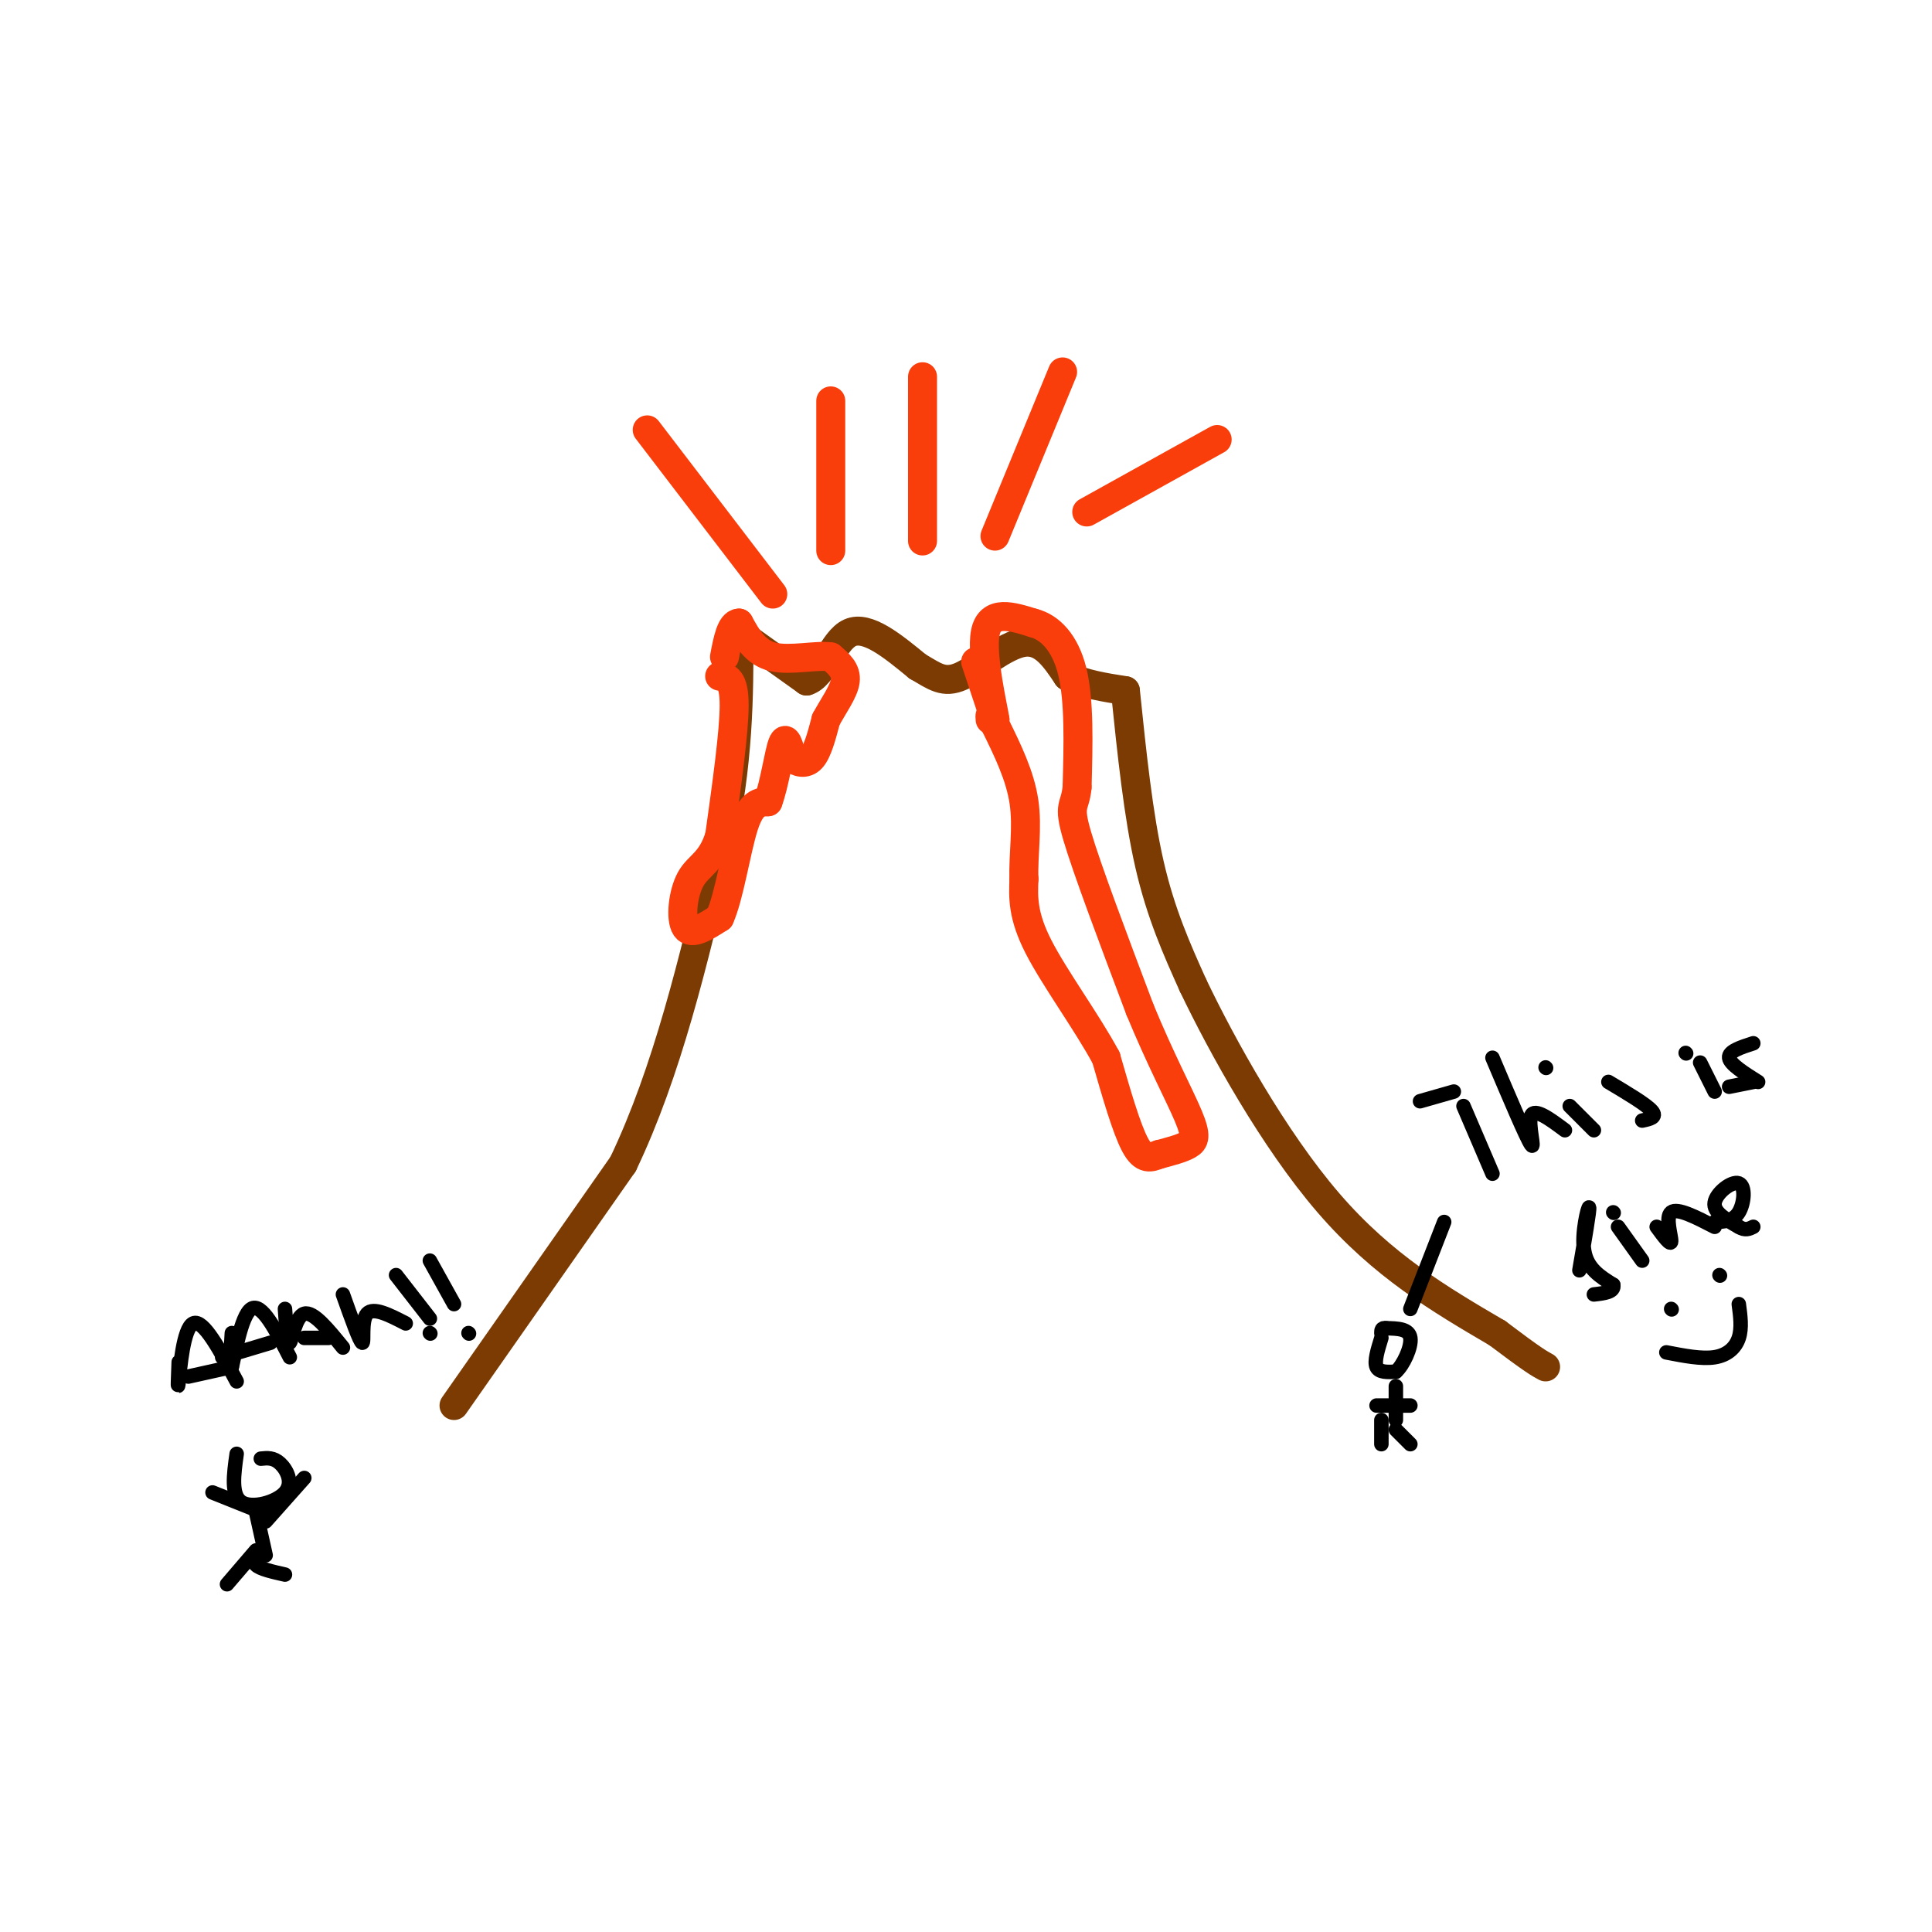 <svg viewBox='0 0 400 400' version='1.1' xmlns='http://www.w3.org/2000/svg' xmlns:xlink='http://www.w3.org/1999/xlink'><g fill='none' stroke='#7C3B02' stroke-width='6' stroke-linecap='round' stroke-linejoin='round'><path d='M94,291c0.000,0.000 35.000,-50.000 35,-50'/><path d='M129,241c9.167,-19.167 14.583,-42.083 20,-65'/><path d='M149,176c4.000,-18.333 4.000,-31.667 4,-45'/><path d='M153,131c0.000,0.000 14.000,10.000 14,10'/><path d='M167,141c3.556,-0.978 5.444,-8.422 9,-10c3.556,-1.578 8.778,2.711 14,7'/><path d='M190,138c3.536,2.036 5.375,3.625 9,2c3.625,-1.625 9.036,-6.464 13,-7c3.964,-0.536 6.482,3.232 9,7'/><path d='M221,140c3.500,1.667 7.750,2.333 12,3'/><path d='M233,143c1.333,12.917 2.667,25.833 5,36c2.333,10.167 5.667,17.583 9,25'/><path d='M247,204c6.067,12.689 16.733,31.911 28,45c11.267,13.089 23.133,20.044 35,27'/><path d='M310,276c7.500,5.667 8.750,6.333 10,7'/></g>
<g fill='none' stroke='#F93D0B' stroke-width='6' stroke-linecap='round' stroke-linejoin='round'><path d='M160,123c0.000,0.000 -26.000,-34.000 -26,-34'/><path d='M172,114c0.000,0.000 0.000,-31.000 0,-31'/><path d='M191,112c0.000,0.000 0.000,-34.000 0,-34'/><path d='M206,111c0.000,0.000 14.000,-34.000 14,-34'/><path d='M225,106c0.000,0.000 27.000,-15.000 27,-15'/><path d='M149,140c1.500,0.250 3.000,0.500 3,6c0.000,5.500 -1.500,16.250 -3,27'/><path d='M149,173c-1.679,5.595 -4.375,6.083 -6,9c-1.625,2.917 -2.179,8.262 -1,10c1.179,1.738 4.089,-0.131 7,-2'/><path d='M149,190c1.978,-4.311 3.422,-14.089 5,-19c1.578,-4.911 3.289,-4.956 5,-5'/><path d='M159,166c1.356,-3.578 2.244,-10.022 3,-12c0.756,-1.978 1.378,0.511 2,3'/><path d='M164,157c1.067,0.822 2.733,1.378 4,0c1.267,-1.378 2.133,-4.689 3,-8'/><path d='M171,149c1.489,-2.800 3.711,-5.800 4,-8c0.289,-2.200 -1.356,-3.600 -3,-5'/><path d='M172,136c-2.822,-0.467 -8.378,0.867 -12,0c-3.622,-0.867 -5.311,-3.933 -7,-7'/><path d='M153,129c-1.667,0.000 -2.333,3.500 -3,7'/><path d='M202,137c0.000,0.000 4.000,12.000 4,12'/><path d='M206,149c-0.267,-2.044 -2.933,-13.156 -2,-18c0.933,-4.844 5.467,-3.422 10,-2'/><path d='M214,129c3.289,0.844 6.511,3.956 8,10c1.489,6.044 1.244,15.022 1,24'/><path d='M223,163c-0.422,4.356 -1.978,3.244 0,10c1.978,6.756 7.489,21.378 13,36'/><path d='M236,209c4.202,10.214 8.208,17.750 10,22c1.792,4.250 1.369,5.214 0,6c-1.369,0.786 -3.685,1.393 -6,2'/><path d='M240,239c-1.778,0.667 -3.222,1.333 -5,-2c-1.778,-3.333 -3.889,-10.667 -6,-18'/><path d='M229,219c-3.911,-7.289 -10.689,-16.511 -14,-23c-3.311,-6.489 -3.156,-10.244 -3,-14'/><path d='M212,182c-0.200,-5.022 0.800,-10.578 0,-16c-0.800,-5.422 -3.400,-10.711 -6,-16'/><path d='M206,150c-1.167,-2.833 -1.083,-1.917 -1,-1'/></g>
<g fill='none' stroke='#000000' stroke-width='3' stroke-linecap='round' stroke-linejoin='round'><path d='M286,277c-0.750,2.417 -1.500,4.833 -1,6c0.500,1.167 2.250,1.083 4,1'/><path d='M289,284c1.511,-1.311 3.289,-5.089 3,-7c-0.289,-1.911 -2.644,-1.956 -5,-2'/><path d='M287,275c-1.000,-0.167 -1.000,0.417 -1,1'/><path d='M289,287c0.000,0.000 0.000,7.000 0,7'/><path d='M285,291c0.000,0.000 7.000,0.000 7,0'/><path d='M286,294c0.000,0.000 0.000,5.000 0,5'/><path d='M289,296c0.000,0.000 3.000,3.000 3,3'/><path d='M292,271c0.000,0.000 7.000,-18.000 7,-18'/><path d='M303,229c0.000,0.000 6.000,14.000 6,14'/><path d='M294,228c0.000,0.000 7.000,-2.000 7,-2'/><path d='M309,219c3.533,8.333 7.067,16.667 8,18c0.933,1.333 -0.733,-4.333 0,-6c0.733,-1.667 3.867,0.667 7,3'/><path d='M325,229c0.000,0.000 5.000,5.000 5,5'/><path d='M320,221c0.000,0.000 0.100,0.100 0.1,0.1'/><path d='M333,224c3.917,2.333 7.833,4.667 9,6c1.167,1.333 -0.417,1.667 -2,2'/><path d='M352,220c0.000,0.000 3.000,6.000 3,6'/><path d='M349,218c0.000,0.000 0.100,0.100 0.1,0.1'/><path d='M363,216c-2.583,0.833 -5.167,1.667 -5,3c0.167,1.333 3.083,3.167 6,5'/><path d='M327,263c1.089,-6.333 2.178,-12.667 2,-13c-0.178,-0.333 -1.622,5.333 -1,9c0.622,3.667 3.311,5.333 6,7'/><path d='M334,266c0.333,1.500 -1.833,1.750 -4,2'/><path d='M335,254c0.000,0.000 5.000,7.000 5,7'/><path d='M334,251c0.000,0.000 0.100,0.100 0.1,0.1'/><path d='M343,254c1.467,2.000 2.933,4.000 3,3c0.067,-1.000 -1.267,-5.000 0,-6c1.267,-1.000 5.133,1.000 9,3'/><path d='M355,253c1.935,-0.077 3.869,-0.155 5,-2c1.131,-1.845 1.458,-5.458 0,-6c-1.458,-0.542 -4.702,1.988 -5,4c-0.298,2.012 2.351,3.506 5,5'/><path d='M360,254c1.333,0.833 2.167,0.417 3,0'/><path d='M346,271c0.000,0.000 0.100,0.100 0.1,0.1'/><path d='M356,264c0.000,0.000 0.100,0.100 0.1,0.1'/><path d='M345,280c3.667,0.711 7.333,1.422 10,1c2.667,-0.422 4.333,-1.978 5,-4c0.667,-2.022 0.333,-4.511 0,-7'/><path d='M363,224c0.000,0.000 -5.000,1.000 -5,1'/><path d='M49,301c-0.601,4.280 -1.202,8.560 1,10c2.202,1.440 7.208,0.042 9,-2c1.792,-2.042 0.369,-4.726 -1,-6c-1.369,-1.274 -2.685,-1.137 -4,-1'/><path d='M53,313c0.000,0.000 2.000,9.000 2,9'/><path d='M55,315c0.000,0.000 8.000,-9.000 8,-9'/><path d='M54,313c0.000,0.000 -10.000,-4.000 -10,-4'/><path d='M53,321c0.000,0.000 -6.000,7.000 -6,7'/><path d='M54,321c-0.917,1.083 -1.833,2.167 -1,3c0.833,0.833 3.417,1.417 6,2'/><path d='M37,282c-0.133,3.289 -0.267,6.578 0,4c0.267,-2.578 0.933,-11.022 3,-12c2.067,-0.978 5.533,5.511 9,12'/><path d='M39,285c0.000,0.000 9.000,-2.000 9,-2'/><path d='M48,276c-0.267,4.511 -0.533,9.022 0,7c0.533,-2.022 1.867,-10.578 4,-12c2.133,-1.422 5.067,4.289 8,10'/><path d='M46,281c0.000,0.000 10.000,-3.000 10,-3'/><path d='M59,271c0.267,3.778 0.533,7.556 1,7c0.467,-0.556 1.133,-5.444 3,-6c1.867,-0.556 4.933,3.222 8,7'/><path d='M63,277c0.000,0.000 5.000,0.000 5,0'/><path d='M71,268c1.756,4.933 3.511,9.867 4,10c0.489,0.133 -0.289,-4.533 1,-6c1.289,-1.467 4.644,0.267 8,2'/><path d='M82,264c0.000,0.000 7.000,9.000 7,9'/><path d='M89,261c0.000,0.000 5.000,9.000 5,9'/><path d='M89,276c0.000,0.000 0.100,0.100 0.1,0.1'/><path d='M97,276c0.000,0.000 0.100,0.100 0.1,0.1'/></g>
</svg>